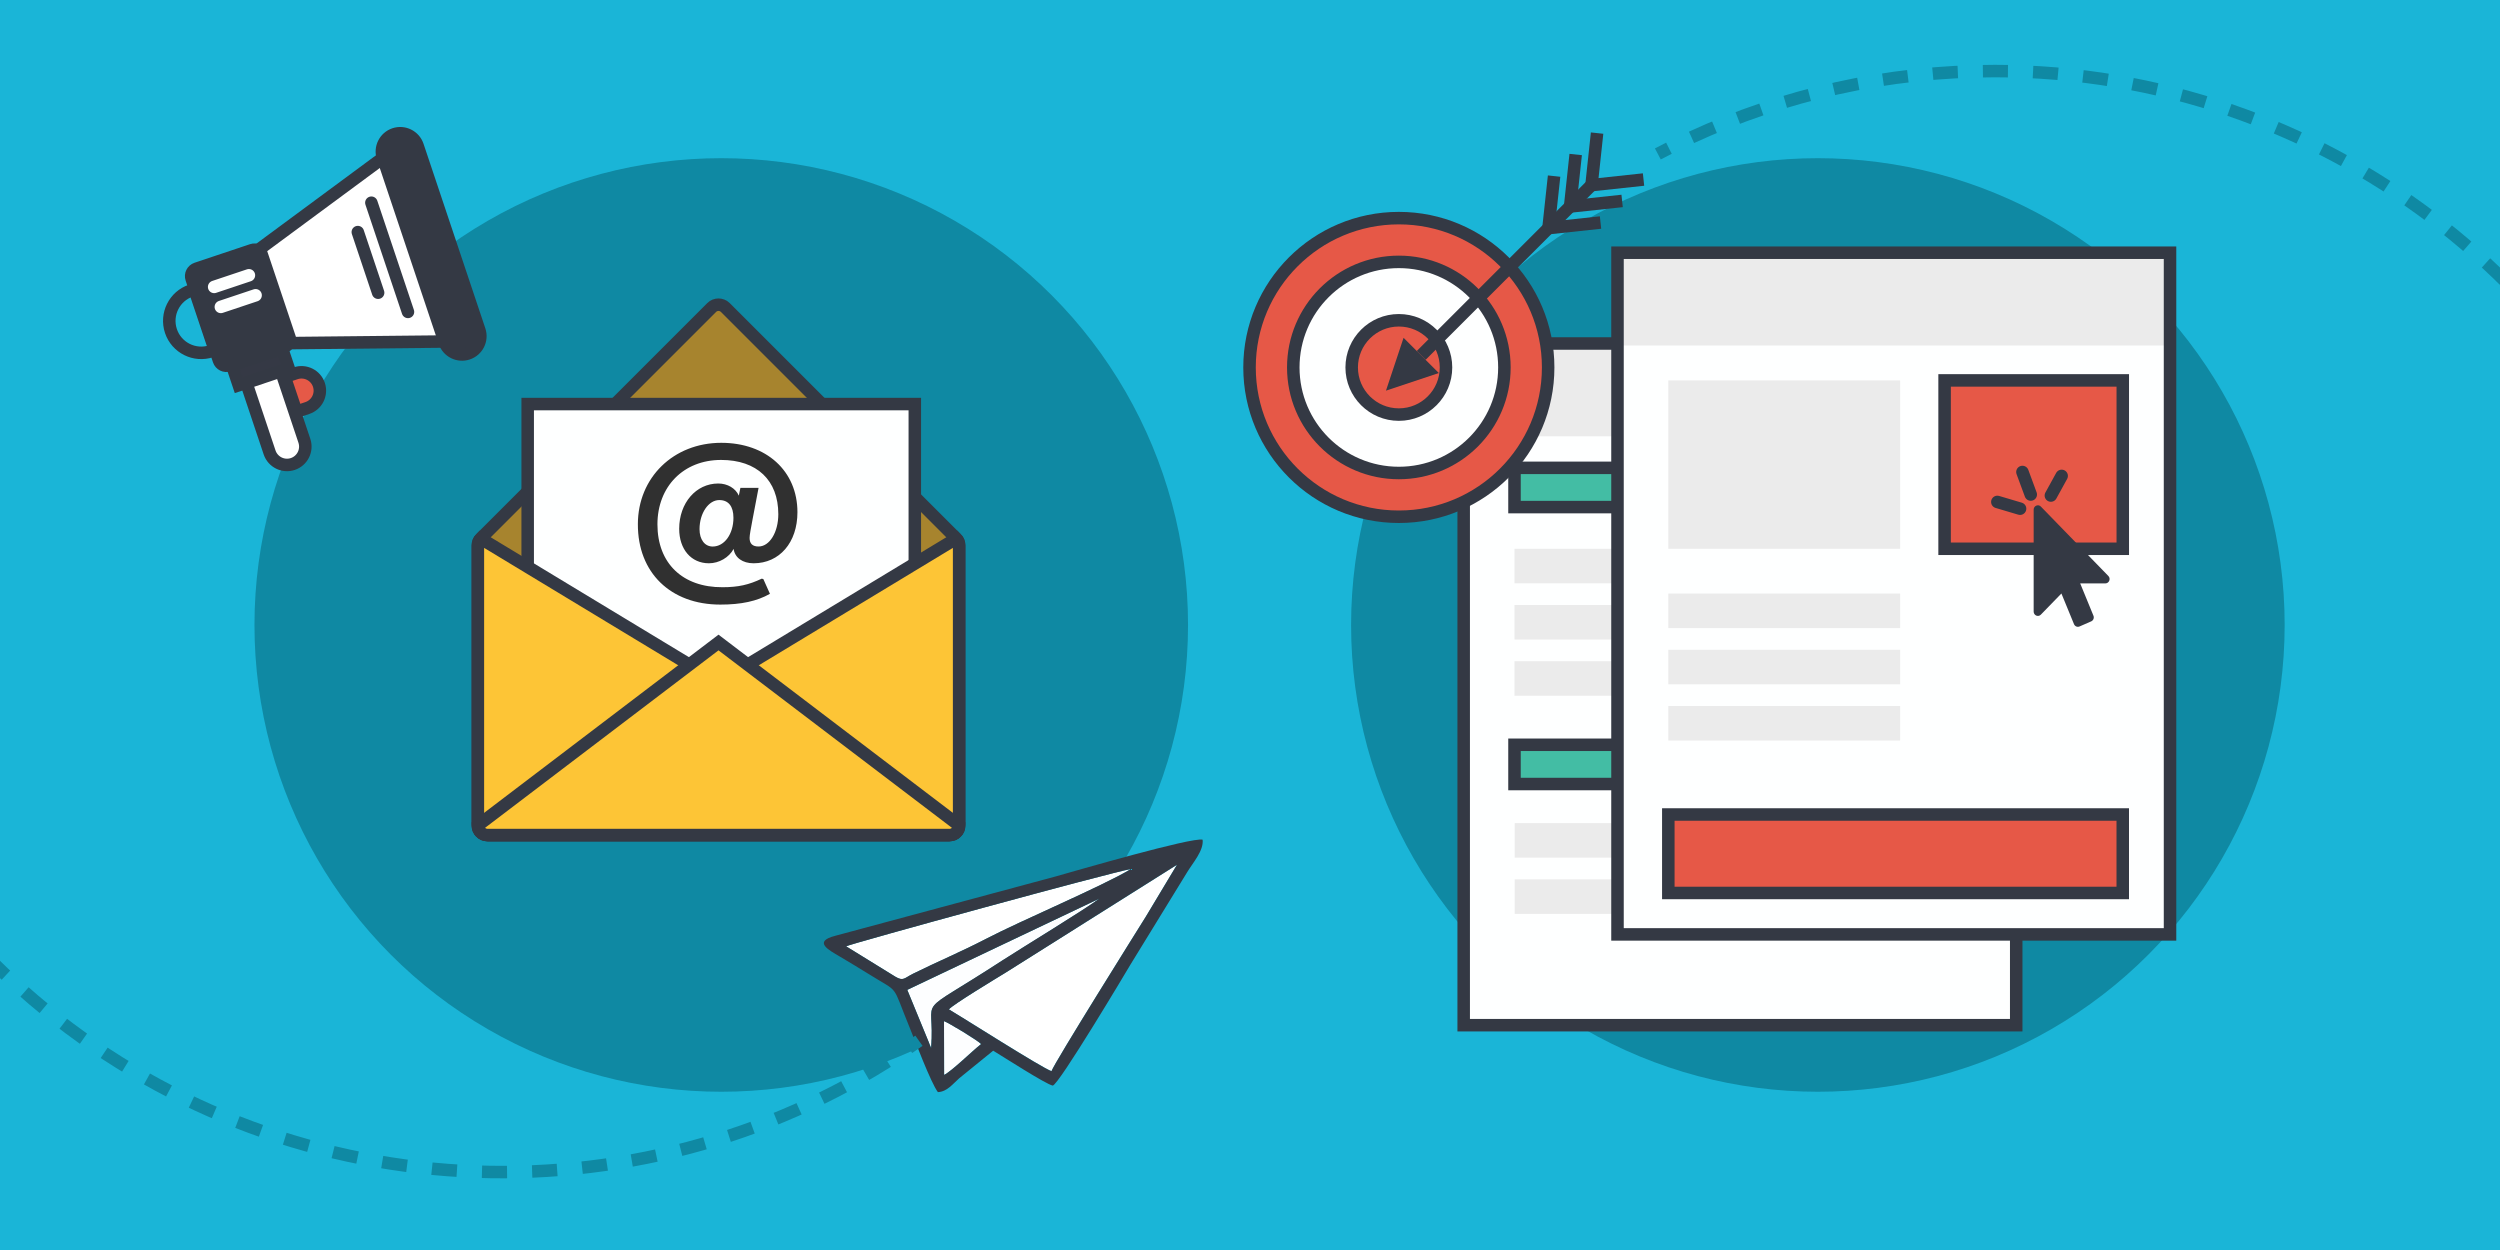 <?xml version="1.0" encoding="utf-8"?>
<!-- Generator: Adobe Illustrator 25.2.1, SVG Export Plug-In . SVG Version: 6.00 Build 0)  -->
<svg version="1.1" id="Layer_1" xmlns="http://www.w3.org/2000/svg" xmlns:xlink="http://www.w3.org/1999/xlink" x="0px" y="0px"
	 viewBox="0 0 800 400" style="enable-background:new 0 0 800 400;" xml:space="preserve">
<style type="text/css">
	.st0{fill:#1AB5D7;}
	.st1{fill:#0F89A3;}
	.st2{fill:#A7842E;stroke:#343944;stroke-width:4;stroke-miterlimit:10;}
	.st3{fill:#FEFFFF;stroke:#343944;stroke-width:4;stroke-miterlimit:10;}
	.st4{fill:#FDC536;stroke:#343944;stroke-width:4;stroke-miterlimit:10;}
	.st5{fill:#FDC536;}
	.st6{fill:#FEFFFF;stroke:#343944;stroke-width:3;stroke-miterlimit:10;}
	.st7{fill:#EBEBEB;}
	.st8{fill:none;stroke:#343944;stroke-width:4;stroke-miterlimit:10;}
	.st9{fill:#43BDA4;stroke:#343944;stroke-width:4;stroke-miterlimit:10;}
	.st10{fill:#E65847;stroke:#343944;stroke-width:4;stroke-miterlimit:10;}
	.st11{fill:#343944;}
	.st12{fill:#303030;}
	.st13{fill-rule:evenodd;clip-rule:evenodd;fill:#FDFEFF;}
	.st14{fill-rule:evenodd;clip-rule:evenodd;fill:#FFFFFF;}
	.st15{fill-rule:evenodd;clip-rule:evenodd;fill:#343944;}
	.st16{fill:none;stroke:#0F89A3;stroke-width:4;stroke-miterlimit:10;}
	.st17{fill:none;stroke:#0F89A3;stroke-width:4;stroke-miterlimit:10;stroke-dasharray:8.025,8.025;}
	.st18{fill:#343944;stroke:#343944;stroke-width:4;stroke-miterlimit:10;}
	.st19{fill:#FFFFFF;stroke:#343944;stroke-width:4;stroke-miterlimit:10;}
	.st20{fill:#353945;stroke:#343944;stroke-width:4;stroke-miterlimit:10;}
	.st21{fill:#E55947;stroke:#343944;stroke-width:4;stroke-miterlimit:10;}
	.st22{fill:none;stroke:#FEFFFF;stroke-width:4;stroke-linecap:round;stroke-linejoin:round;stroke-miterlimit:10;}
	.st23{fill:none;stroke:#343944;stroke-width:4;stroke-linecap:round;stroke-linejoin:round;stroke-miterlimit:10;}
	.st24{fill:none;stroke:#343944;stroke-width:4;stroke-linecap:round;stroke-miterlimit:10;}
</style>
<rect class="st0" width="800" height="400"/>
<circle class="st1" cx="230.8" cy="199.99" r="149.37"/>
<g>
	<path class="st2" d="M303.83,267.22H156c-1.7,0-3.08-1.38-3.08-3.08v-89.64c0-0.82,0.32-1.6,0.9-2.18l73.92-73.92
		c1.2-1.2,3.15-1.2,4.36,0l73.92,73.92c0.58,0.58,0.9,1.36,0.9,2.18v89.64C306.92,265.84,305.54,267.22,303.83,267.22z"/>
	<rect x="168.86" y="129.3" class="st3" width="123.88" height="113.37"/>
	<path class="st4" d="M303.83,267.22H156c-1.7,0-3.08-1.38-3.08-3.08v-89.64c0-0.82,0.32-1.6,0.9-2.18l76.1,46.03l76.1-46.03
		c0.58,0.58,0.9,1.36,0.9,2.18v89.64C306.92,265.84,305.54,267.22,303.83,267.22z"/>
	<path class="st5" d="M303.83,267.22H156c-1.7,0-3.08-1.38-3.08-3.08l77-58.54l77,58.54C306.92,265.84,305.54,267.22,303.83,267.22z
		"/>
	<path class="st4" d="M303.83,267.22H156c-1.7,0-3.08-1.38-3.08-3.08l77-58.54l77,58.54C306.92,265.84,305.54,267.22,303.83,267.22z
		"/>
</g>
<circle class="st1" cx="581.72" cy="199.99" r="149.37"/>
<g>
	<rect x="468.38" y="109.92" class="st6" width="176.81" height="218.14"/>
	<rect x="468.38" y="109.92" class="st7" width="176.81" height="29.69"/>
	<rect x="468.38" y="109.92" class="st8" width="176.81" height="218.14"/>
	<rect x="566.91" y="148.67" class="st7" width="66.09" height="73.98"/>
	<rect x="484.64" y="175.61" class="st7" width="72.15" height="11.05"/>
	<rect x="484.64" y="193.6" class="st7" width="72.15" height="11.05"/>
	<rect x="484.64" y="211.59" class="st7" width="72.15" height="11.05"/>
	<rect x="484.64" y="238.33" class="st9" width="145.42" height="12.56"/>
	<rect x="484.64" y="149.71" class="st9" width="41.97" height="12.56"/>
	<rect x="484.71" y="263.4" class="st7" width="110.22" height="11.05"/>
	<rect x="484.71" y="281.39" class="st7" width="91.74" height="11.05"/>
</g>
<g>
	<rect x="517.6" y="80.87" class="st6" width="176.81" height="218.14"/>
	<rect x="517.6" y="80.87" class="st7" width="176.81" height="29.69"/>
	<rect x="517.6" y="80.87" class="st8" width="176.81" height="218.14"/>
	<rect x="533.86" y="121.73" class="st7" width="74.18" height="53.88"/>
	<rect x="622.27" y="121.73" class="st10" width="57.02" height="53.88"/>
	<rect x="533.86" y="189.94" class="st7" width="74.18" height="11.05"/>
	<rect x="533.86" y="207.93" class="st7" width="74.18" height="11.05"/>
	<rect x="533.86" y="225.92" class="st7" width="74.18" height="11.05"/>
	<rect x="533.86" y="260.64" class="st10" width="145.42" height="25.11"/>
</g>
<g>
	<g>
		<circle class="st10" cx="447.63" cy="117.58" r="47.78"/>
		<circle class="st3" cx="447.63" cy="117.58" r="33.78"/>
		<circle class="st10" cx="447.63" cy="117.58" r="15.09"/>
	</g>
	<g>
		<line class="st8" x1="511.15" y1="57.36" x2="454.78" y2="113.73"/>
		<line class="st8" x1="525.93" y1="57.45" x2="509.28" y2="59.24"/>
		<line class="st8" x1="519.08" y1="64.3" x2="502.43" y2="66.09"/>
		<line class="st8" x1="511.07" y1="42.59" x2="509.28" y2="59.24"/>
		<line class="st8" x1="504.22" y1="49.44" x2="502.43" y2="66.09"/>
		<line class="st8" x1="512.17" y1="71.21" x2="495.51" y2="73"/>
		<line class="st8" x1="497.31" y1="56.35" x2="495.51" y2="73"/>
		<polygon class="st11" points="443.51,125.01 460.42,119.37 449.14,108.1 		"/>
	</g>
</g>
<g>
	<path class="st12" d="M204.12,167.74c0-14.94,11.42-26.04,26.68-26.04c14.42,0,24.38,9,24.38,22.21c0,9.7-5.74,16.34-14.04,16.34
		c-3.51,0-6-1.79-6.38-4.6c-1.47,2.74-4.66,4.6-7.91,4.6c-5.68,0-9.51-4.47-9.51-11.04c0-8.23,5.36-14.49,12.51-14.49
		c2.94,0,5.55,1.53,6.57,3.89l0.51-2.49h5.81l-1.91,10.02c-0.58,3.13-0.96,5.04-0.96,6c0,1.85,0.96,2.74,2.87,2.74
		c3.51,0,6.32-4.53,6.32-10.34c0-10.85-6.83-17.36-18.32-17.36c-12,0-20.36,8.49-20.36,20.62c0,12.51,8.11,20.17,20.81,20.11
		c5.04,0,8.43-0.77,12.57-2.74l0.51,0.13l2.11,4.72c-4.15,2.36-9.19,3.45-15.89,3.45C214.59,193.46,204.06,183.25,204.12,167.74z
		 M234.7,165.7c0-3.7-1.6-5.68-4.53-5.68c-3.45,0-6.32,4.21-6.32,9.32c0,3.32,1.66,5.55,4.21,5.55
		C231.83,174.89,234.7,170.87,234.7,165.7z"/>
</g>
<g>
	<path class="st13" d="M290.33,316.76l7.63,18.58c1.46-17.94-6.55-8.89,22.77-27.97c6.33-4.1,26.91-16.62,31.04-19.8L290.33,316.76z
		"/>
	<path class="st13" d="M302.12,343.97c2.5-1.24,9.11-7.77,11.83-9.87c-0.82-1-10.43-6.85-11.87-7.35L302.12,343.97z"/>
	<path class="st14" d="M303.64,323c3.66,2.1,29.97,18.88,32.84,19.76c1.14-3.04,27.19-44.65,30.14-49.36l10.01-16.68l-54.74,34.46
		C319,312.95,304.79,321.54,303.64,323L303.64,323z"/>
	<path class="st14" d="M270.75,302.82l15.74,9.71c2.58,1.54,2.84,0.48,5.65-0.92c7.69-3.82,15.56-7.11,23.29-11.13
		c11.75-6.11,37-16.72,46.47-22.39C355.69,279.07,271.85,302.08,270.75,302.82L270.75,302.82z"/>
	<path class="st15" d="M302.08,326.75c1.44,0.5,11.05,6.35,11.87,7.35c-2.72,2.1-9.33,8.63-11.83,9.87L302.08,326.75z
		 M351.76,287.56c-4.12,3.18-24.71,15.7-31.04,19.8c-29.31,19.08-21.3,10.03-22.77,27.97l-7.63-18.58L351.76,287.56z M270.75,302.82
		c1.1-0.74,84.94-23.75,91.15-24.73c-9.47,5.67-34.72,16.28-46.47,22.39c-7.73,4.02-15.6,7.31-23.29,11.13
		c-2.8,1.4-3.06,2.46-5.65,0.92L270.75,302.82z M303.64,323c1.14-1.46,15.36-10.05,18.24-11.81l54.74-34.46l-10.01,16.68
		c-2.94,4.71-28.99,46.31-30.14,49.36C333.62,341.89,307.31,325.11,303.64,323L303.64,323z M300.12,349.48
		c2.98-0.12,4.83-2.7,6.85-4.45l10.85-8.81c3.04,1.82,16.84,10.75,19.06,11.17c1.92-0.22,23.57-36.52,24.87-38.73l18.14-29.55
		c1.82-3.02,5.35-6.93,4.95-10.41c-3.32-0.9-40.81,10.01-47.05,11.77l-70.5,18.98c-7.41,1.9-1.78,4.71,1.32,6.57
		c3.2,1.9,6.51,3.88,9.57,5.79c9.97,6.23,6.99,2.6,12.83,16.82C292.81,333.02,297.86,346.45,300.12,349.48L300.12,349.48z"/>
</g>
<g>
	<g>
		<path class="st16" d="M530.51,49.26c1.18-0.62,2.36-1.23,3.55-1.83"/>
		<path class="st17" d="M541.29,43.95c29.52-13.62,62.39-21.21,97.03-21.21c105.07,0,193.83,69.87,222.33,165.69"/>
	</g>
</g>
<g>
	<g>
		<path class="st17" d="M-49.53,240.96c13.69,29.49,33.83,56.55,60.24,78.97c80.09,68.01,192.97,72.19,276.72,17.6"/>
		<path class="st16" d="M290.77,335.31c1.1-0.75,2.2-1.5,3.29-2.27"/>
	</g>
</g>
<g>
	<path class="st18" d="M91.01,110.97l-17.77,5.95c-1.31,0.44-2.74-0.27-3.18-1.58L61.3,89.16c-0.44-1.31,0.27-2.74,1.58-3.18
		l17.77-5.95c1.31-0.44,2.74,0.27,3.18,1.58l8.77,26.18C93.04,109.11,92.33,110.53,91.01,110.97z"/>
	<polygon class="st19" points="142.59,109.28 93.26,109.79 83.15,79.63 122.83,50.32 	"/>
	<path class="st18" d="M149.71,113.13L149.71,113.13c-3.07,1.03-6.4-0.63-7.43-3.7l-19.78-59.06c-1.03-3.07,0.63-6.4,3.7-7.43l0,0
		c3.07-1.03,6.4,0.63,7.43,3.7l19.78,59.06C154.44,108.78,152.78,112.1,149.71,113.13z"/>
	
		<rect x="74.87" y="114.14" transform="matrix(0.948 -0.318 0.318 0.948 -33.001 32.549)" class="st20" width="16.88" height="6.66"/>
	<path class="st19" d="M93.7,148.48L93.7,148.48c-3.07,1.03-6.4-0.63-7.43-3.7l-7.46-22.28l11.13-3.73l7.46,22.28
		C98.43,144.12,96.77,147.45,93.7,148.48z"/>
	<path class="st8" d="M68.73,112.02l-1.08,0.36c-5.36,1.79-11.16-1.09-12.95-6.45l0,0c-1.79-5.36,1.09-11.16,6.45-12.95l1.08-0.36
		L68.73,112.02z"/>
	<path class="st21" d="M102.05,123.14L102.05,123.14c1.03,3.07-0.63,6.4-3.7,7.43l-3.51,1.18l-3.73-11.13l3.51-1.18
		C97.69,118.41,101.02,120.07,102.05,123.14z"/>
	<line class="st22" x1="68.53" y1="91.81" x2="79.65" y2="88.09"/>
	<line class="st22" x1="70.67" y1="98.21" x2="81.79" y2="94.49"/>
	<line class="st23" x1="118.84" y1="64.87" x2="130.55" y2="99.81"/>
	<line class="st23" x1="114.5" y1="74.27" x2="121" y2="93.67"/>
</g>
<path class="st11" d="M673.72,186.69h-8.06l4.24,10.33c0.3,0.72-0.04,1.52-0.72,1.82l-3.73,1.63c-0.7,0.3-1.48-0.04-1.77-0.74
	l-4.03-9.81l-6.58,6.77c-0.88,0.9-2.3,0.21-2.3-0.98v-32.63c0-1.25,1.51-1.85,2.3-0.98l21.6,22.21
	C675.54,185.18,674.9,186.69,673.72,186.69L673.72,186.69z"/>
<line class="st24" x1="649.84" y1="158.25" x2="647.18" y2="151.04"/>
<line class="st24" x1="646.42" y1="162.78" x2="639.15" y2="160.62"/>
<line class="st24" x1="656.28" y1="158.57" x2="659.73" y2="152.29"/>
</svg>

